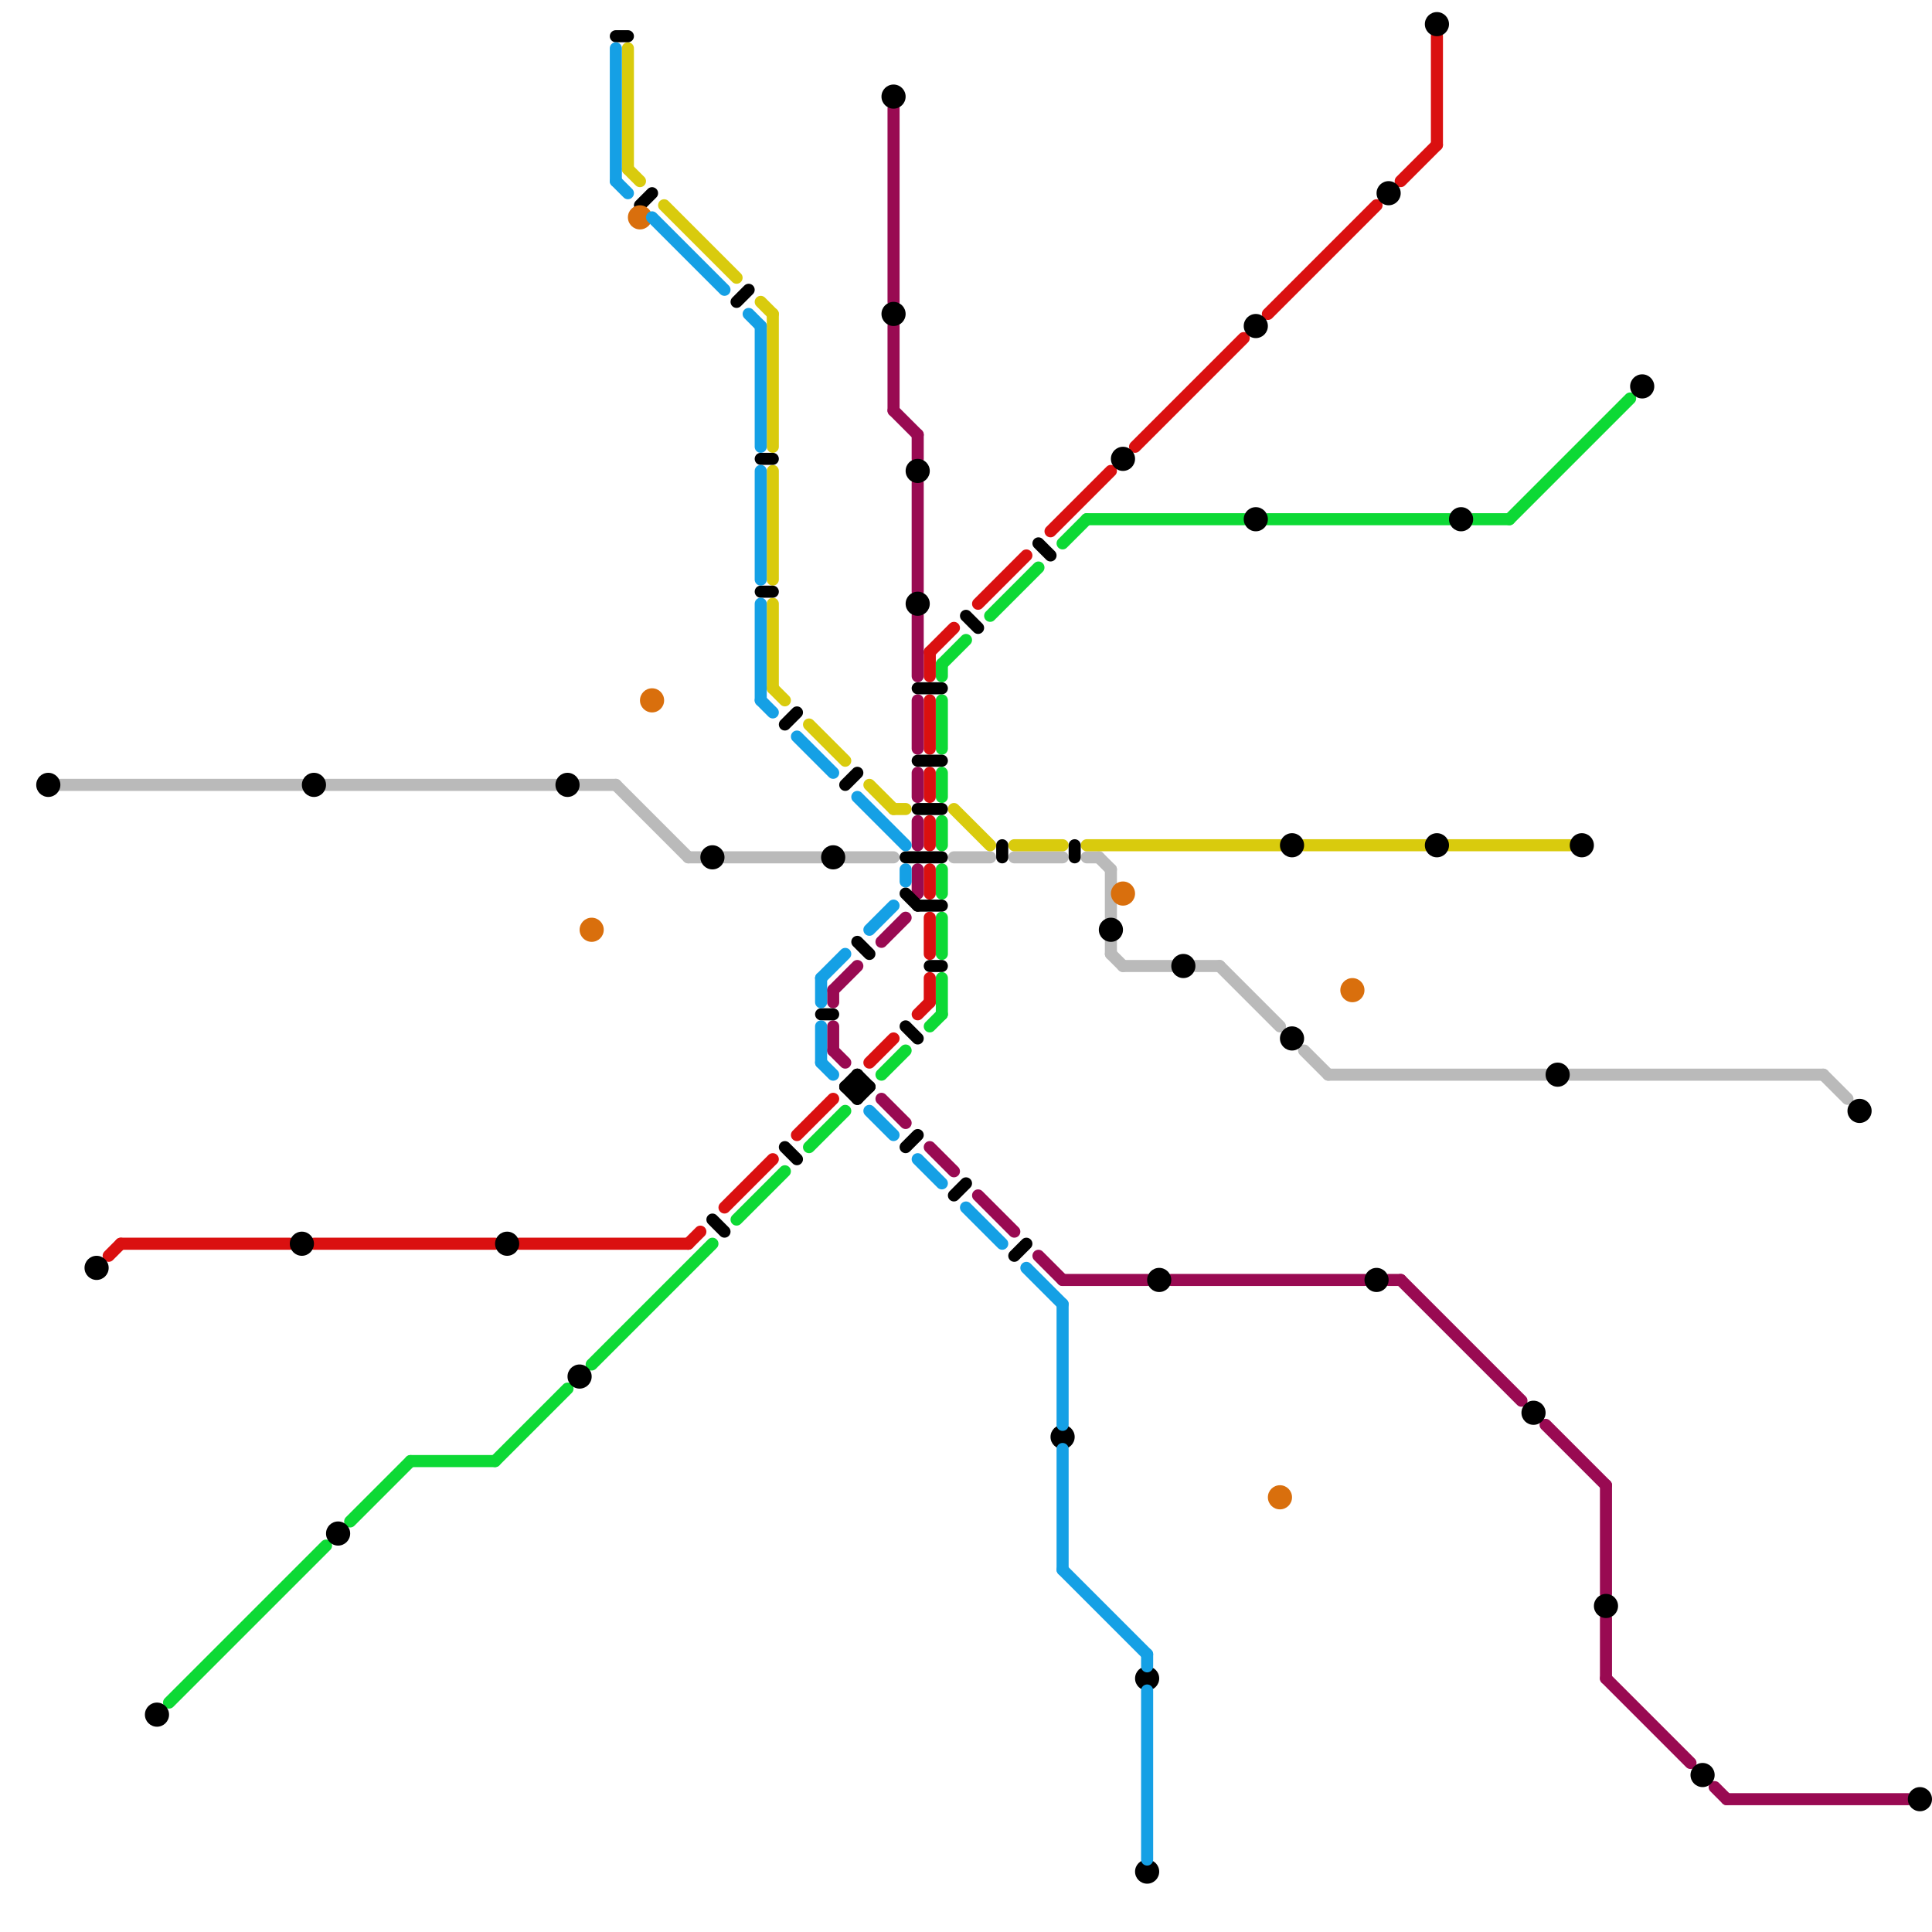 
<svg version="1.1" xmlns="http://www.w3.org/2000/svg" viewBox="0 0 160 160">
<style>line { stroke-width: 1; fill: none; stroke-linecap: round; stroke-linejoin: round; } .c0 { stroke: #da1010 } .c1 { stroke: #bababa } .c2 { stroke: #990a52 } .c3 { stroke: #0dd935 } .c4 { stroke: #d9cb0d } .c5 { stroke: #000000 } .c6 { stroke: #d96f0d } .c7 { stroke: #15a0e5 }</style><line class="c0" x1="76" y1="84" x2="77" y2="83"/><line class="c0" x1="119" y1="3" x2="119" y2="12"/><line class="c0" x1="77" y1="68" x2="77" y2="70"/><line class="c0" x1="87" y1="44" x2="92" y2="39"/><line class="c0" x1="72" y1="88" x2="74" y2="86"/><line class="c0" x1="116" y1="15" x2="119" y2="12"/><line class="c0" x1="105" y1="26" x2="114" y2="17"/><line class="c0" x1="10" y1="103" x2="24" y2="103"/><line class="c0" x1="57" y1="103" x2="58" y2="102"/><line class="c0" x1="26" y1="103" x2="41" y2="103"/><line class="c0" x1="77" y1="58" x2="77" y2="62"/><line class="c0" x1="66" y1="94" x2="69" y2="91"/><line class="c0" x1="9" y1="104" x2="10" y2="103"/><line class="c0" x1="60" y1="100" x2="64" y2="96"/><line class="c0" x1="77" y1="54" x2="77" y2="56"/><line class="c0" x1="77" y1="64" x2="77" y2="66"/><line class="c0" x1="77" y1="72" x2="77" y2="74"/><line class="c0" x1="94" y1="37" x2="103" y2="28"/><line class="c0" x1="77" y1="81" x2="77" y2="83"/><line class="c0" x1="77" y1="54" x2="79" y2="52"/><line class="c0" x1="77" y1="76" x2="77" y2="79"/><line class="c0" x1="43" y1="103" x2="57" y2="103"/><line class="c0" x1="81" y1="50" x2="85" y2="46"/><line class="c1" x1="93" y1="80" x2="97" y2="80"/><line class="c1" x1="84" y1="71" x2="88" y2="71"/><line class="c1" x1="60" y1="71" x2="68" y2="71"/><line class="c1" x1="5" y1="65" x2="25" y2="65"/><line class="c1" x1="27" y1="65" x2="46" y2="65"/><line class="c1" x1="99" y1="80" x2="101" y2="80"/><line class="c1" x1="70" y1="71" x2="74" y2="71"/><line class="c1" x1="79" y1="71" x2="82" y2="71"/><line class="c1" x1="92" y1="79" x2="93" y2="80"/><line class="c1" x1="91" y1="71" x2="92" y2="72"/><line class="c1" x1="92" y1="72" x2="92" y2="76"/><line class="c1" x1="92" y1="78" x2="92" y2="79"/><line class="c1" x1="108" y1="87" x2="110" y2="89"/><line class="c1" x1="151" y1="89" x2="153" y2="91"/><line class="c1" x1="90" y1="71" x2="91" y2="71"/><line class="c1" x1="110" y1="89" x2="128" y2="89"/><line class="c1" x1="101" y1="80" x2="106" y2="85"/><line class="c1" x1="130" y1="89" x2="151" y2="89"/><line class="c1" x1="57" y1="71" x2="58" y2="71"/><line class="c1" x1="48" y1="65" x2="51" y2="65"/><line class="c1" x1="51" y1="65" x2="57" y2="71"/><line class="c2" x1="69" y1="82" x2="71" y2="80"/><line class="c2" x1="74" y1="9" x2="74" y2="25"/><line class="c2" x1="86" y1="104" x2="88" y2="106"/><line class="c2" x1="88" y1="106" x2="95" y2="106"/><line class="c2" x1="76" y1="64" x2="76" y2="66"/><line class="c2" x1="73" y1="91" x2="75" y2="93"/><line class="c2" x1="69" y1="85" x2="69" y2="87"/><line class="c2" x1="76" y1="72" x2="76" y2="74"/><line class="c2" x1="76" y1="58" x2="76" y2="62"/><line class="c2" x1="81" y1="99" x2="84" y2="102"/><line class="c2" x1="116" y1="106" x2="126" y2="116"/><line class="c2" x1="76" y1="36" x2="76" y2="38"/><line class="c2" x1="115" y1="106" x2="116" y2="106"/><line class="c2" x1="97" y1="106" x2="113" y2="106"/><line class="c2" x1="133" y1="123" x2="133" y2="132"/><line class="c2" x1="74" y1="34" x2="76" y2="36"/><line class="c2" x1="133" y1="134" x2="133" y2="139"/><line class="c2" x1="128" y1="118" x2="133" y2="123"/><line class="c2" x1="76" y1="40" x2="76" y2="49"/><line class="c2" x1="69" y1="87" x2="70" y2="88"/><line class="c2" x1="74" y1="27" x2="74" y2="34"/><line class="c2" x1="133" y1="139" x2="140" y2="146"/><line class="c2" x1="76" y1="68" x2="76" y2="70"/><line class="c2" x1="73" y1="78" x2="75" y2="76"/><line class="c2" x1="77" y1="95" x2="79" y2="97"/><line class="c2" x1="142" y1="148" x2="143" y2="149"/><line class="c2" x1="76" y1="51" x2="76" y2="56"/><line class="c2" x1="69" y1="82" x2="69" y2="83"/><line class="c2" x1="143" y1="149" x2="158" y2="149"/><line class="c3" x1="105" y1="43" x2="120" y2="43"/><line class="c3" x1="41" y1="121" x2="47" y2="115"/><line class="c3" x1="67" y1="95" x2="70" y2="92"/><line class="c3" x1="73" y1="89" x2="75" y2="87"/><line class="c3" x1="88" y1="45" x2="90" y2="43"/><line class="c3" x1="34" y1="121" x2="41" y2="121"/><line class="c3" x1="125" y1="43" x2="135" y2="33"/><line class="c3" x1="90" y1="43" x2="103" y2="43"/><line class="c3" x1="78" y1="68" x2="78" y2="70"/><line class="c3" x1="61" y1="101" x2="65" y2="97"/><line class="c3" x1="78" y1="81" x2="78" y2="84"/><line class="c3" x1="82" y1="51" x2="86" y2="47"/><line class="c3" x1="29" y1="126" x2="34" y2="121"/><line class="c3" x1="122" y1="43" x2="125" y2="43"/><line class="c3" x1="14" y1="141" x2="27" y2="128"/><line class="c3" x1="78" y1="58" x2="78" y2="62"/><line class="c3" x1="49" y1="113" x2="59" y2="103"/><line class="c3" x1="77" y1="85" x2="78" y2="84"/><line class="c3" x1="78" y1="76" x2="78" y2="79"/><line class="c3" x1="78" y1="72" x2="78" y2="74"/><line class="c3" x1="78" y1="55" x2="78" y2="56"/><line class="c3" x1="78" y1="64" x2="78" y2="66"/><line class="c3" x1="78" y1="55" x2="80" y2="53"/><line class="c4" x1="120" y1="70" x2="130" y2="70"/><line class="c4" x1="64" y1="26" x2="64" y2="37"/><line class="c4" x1="84" y1="70" x2="88" y2="70"/><line class="c4" x1="67" y1="60" x2="70" y2="63"/><line class="c4" x1="72" y1="65" x2="74" y2="67"/><line class="c4" x1="74" y1="67" x2="75" y2="67"/><line class="c4" x1="52" y1="4" x2="52" y2="14"/><line class="c4" x1="79" y1="67" x2="82" y2="70"/><line class="c4" x1="64" y1="57" x2="65" y2="58"/><line class="c4" x1="64" y1="50" x2="64" y2="57"/><line class="c4" x1="55" y1="17" x2="61" y2="23"/><line class="c4" x1="64" y1="39" x2="64" y2="48"/><line class="c4" x1="63" y1="25" x2="64" y2="26"/><line class="c4" x1="52" y1="14" x2="53" y2="15"/><line class="c4" x1="90" y1="70" x2="106" y2="70"/><line class="c4" x1="108" y1="70" x2="118" y2="70"/><line class="c5" x1="86" y1="45" x2="87" y2="46"/><line class="c5" x1="75" y1="95" x2="76" y2="94"/><line class="c5" x1="76" y1="67" x2="78" y2="67"/><line class="c5" x1="53" y1="17" x2="54" y2="16"/><line class="c5" x1="71" y1="89" x2="72" y2="90"/><line class="c5" x1="84" y1="104" x2="85" y2="103"/><line class="c5" x1="79" y1="99" x2="80" y2="98"/><line class="c5" x1="70" y1="90" x2="71" y2="89"/><line class="c5" x1="71" y1="89" x2="71" y2="91"/><line class="c5" x1="65" y1="60" x2="66" y2="59"/><line class="c5" x1="71" y1="78" x2="72" y2="79"/><line class="c5" x1="63" y1="49" x2="64" y2="49"/><line class="c5" x1="51" y1="3" x2="52" y2="3"/><line class="c5" x1="70" y1="65" x2="71" y2="64"/><line class="c5" x1="80" y1="51" x2="81" y2="52"/><line class="c5" x1="71" y1="91" x2="72" y2="90"/><line class="c5" x1="70" y1="90" x2="72" y2="90"/><line class="c5" x1="76" y1="57" x2="78" y2="57"/><line class="c5" x1="76" y1="63" x2="78" y2="63"/><line class="c5" x1="75" y1="85" x2="76" y2="86"/><line class="c5" x1="63" y1="38" x2="64" y2="38"/><line class="c5" x1="68" y1="84" x2="69" y2="84"/><line class="c5" x1="76" y1="75" x2="78" y2="75"/><line class="c5" x1="70" y1="90" x2="71" y2="91"/><line class="c5" x1="75" y1="74" x2="76" y2="75"/><line class="c5" x1="83" y1="70" x2="83" y2="71"/><line class="c5" x1="75" y1="71" x2="78" y2="71"/><line class="c5" x1="65" y1="95" x2="66" y2="96"/><line class="c5" x1="89" y1="70" x2="89" y2="71"/><line class="c5" x1="61" y1="25" x2="62" y2="24"/><line class="c5" x1="59" y1="101" x2="60" y2="102"/><line class="c5" x1="77" y1="80" x2="78" y2="80"/><circle cx="95" cy="139" r="1" fill="#000000" /><circle cx="47" cy="65" r="1" fill="#000000" /><circle cx="42" cy="103" r="1" fill="#000000" /><circle cx="69" cy="71" r="1" fill="#000000" /><circle cx="114" cy="106" r="1" fill="#000000" /><circle cx="107" cy="70" r="1" fill="#000000" /><circle cx="131" cy="70" r="1" fill="#000000" /><circle cx="13" cy="142" r="1" fill="#000000" /><circle cx="115" cy="16" r="1" fill="#000000" /><circle cx="76" cy="39" r="1" fill="#000000" /><circle cx="96" cy="106" r="1" fill="#000000" /><circle cx="136" cy="32" r="1" fill="#000000" /><circle cx="28" cy="127" r="1" fill="#000000" /><circle cx="141" cy="147" r="1" fill="#000000" /><circle cx="74" cy="8" r="1" fill="#000000" /><circle cx="104" cy="43" r="1" fill="#000000" /><circle cx="48" cy="114" r="1" fill="#000000" /><circle cx="26" cy="65" r="1" fill="#000000" /><circle cx="74" cy="26" r="1" fill="#000000" /><circle cx="154" cy="92" r="1" fill="#000000" /><circle cx="104" cy="27" r="1" fill="#000000" /><circle cx="119" cy="70" r="1" fill="#000000" /><circle cx="8" cy="105" r="1" fill="#000000" /><circle cx="127" cy="117" r="1" fill="#000000" /><circle cx="4" cy="65" r="1" fill="#000000" /><circle cx="121" cy="43" r="1" fill="#000000" /><circle cx="159" cy="149" r="1" fill="#000000" /><circle cx="59" cy="71" r="1" fill="#000000" /><circle cx="25" cy="103" r="1" fill="#000000" /><circle cx="76" cy="50" r="1" fill="#000000" /><circle cx="92" cy="77" r="1" fill="#000000" /><circle cx="95" cy="155" r="1" fill="#000000" /><circle cx="133" cy="133" r="1" fill="#000000" /><circle cx="88" cy="119" r="1" fill="#000000" /><circle cx="107" cy="86" r="1" fill="#000000" /><circle cx="98" cy="80" r="1" fill="#000000" /><circle cx="129" cy="89" r="1" fill="#000000" /><circle cx="93" cy="38" r="1" fill="#000000" /><circle cx="119" cy="2" r="1" fill="#000000" /><circle cx="93" cy="74" r="1" fill="#d96f0d" /><circle cx="106" cy="124" r="1" fill="#d96f0d" /><circle cx="54" cy="58" r="1" fill="#d96f0d" /><circle cx="49" cy="77" r="1" fill="#d96f0d" /><circle cx="112" cy="82" r="1" fill="#d96f0d" /><circle cx="53" cy="18" r="1" fill="#d96f0d" /><line class="c7" x1="63" y1="39" x2="63" y2="48"/><line class="c7" x1="54" y1="18" x2="60" y2="24"/><line class="c7" x1="95" y1="137" x2="95" y2="138"/><line class="c7" x1="95" y1="140" x2="95" y2="154"/><line class="c7" x1="88" y1="130" x2="95" y2="137"/><line class="c7" x1="63" y1="58" x2="64" y2="59"/><line class="c7" x1="71" y1="66" x2="75" y2="70"/><line class="c7" x1="85" y1="105" x2="88" y2="108"/><line class="c7" x1="75" y1="72" x2="75" y2="73"/><line class="c7" x1="72" y1="92" x2="74" y2="94"/><line class="c7" x1="51" y1="15" x2="52" y2="16"/><line class="c7" x1="66" y1="61" x2="69" y2="64"/><line class="c7" x1="68" y1="81" x2="70" y2="79"/><line class="c7" x1="76" y1="96" x2="78" y2="98"/><line class="c7" x1="51" y1="4" x2="51" y2="15"/><line class="c7" x1="88" y1="108" x2="88" y2="118"/><line class="c7" x1="72" y1="77" x2="74" y2="75"/><line class="c7" x1="63" y1="27" x2="63" y2="37"/><line class="c7" x1="63" y1="50" x2="63" y2="58"/><line class="c7" x1="88" y1="120" x2="88" y2="130"/><line class="c7" x1="68" y1="85" x2="68" y2="88"/><line class="c7" x1="68" y1="88" x2="69" y2="89"/><line class="c7" x1="80" y1="100" x2="83" y2="103"/><line class="c7" x1="68" y1="81" x2="68" y2="83"/><line class="c7" x1="62" y1="26" x2="63" y2="27"/>


</svg>

